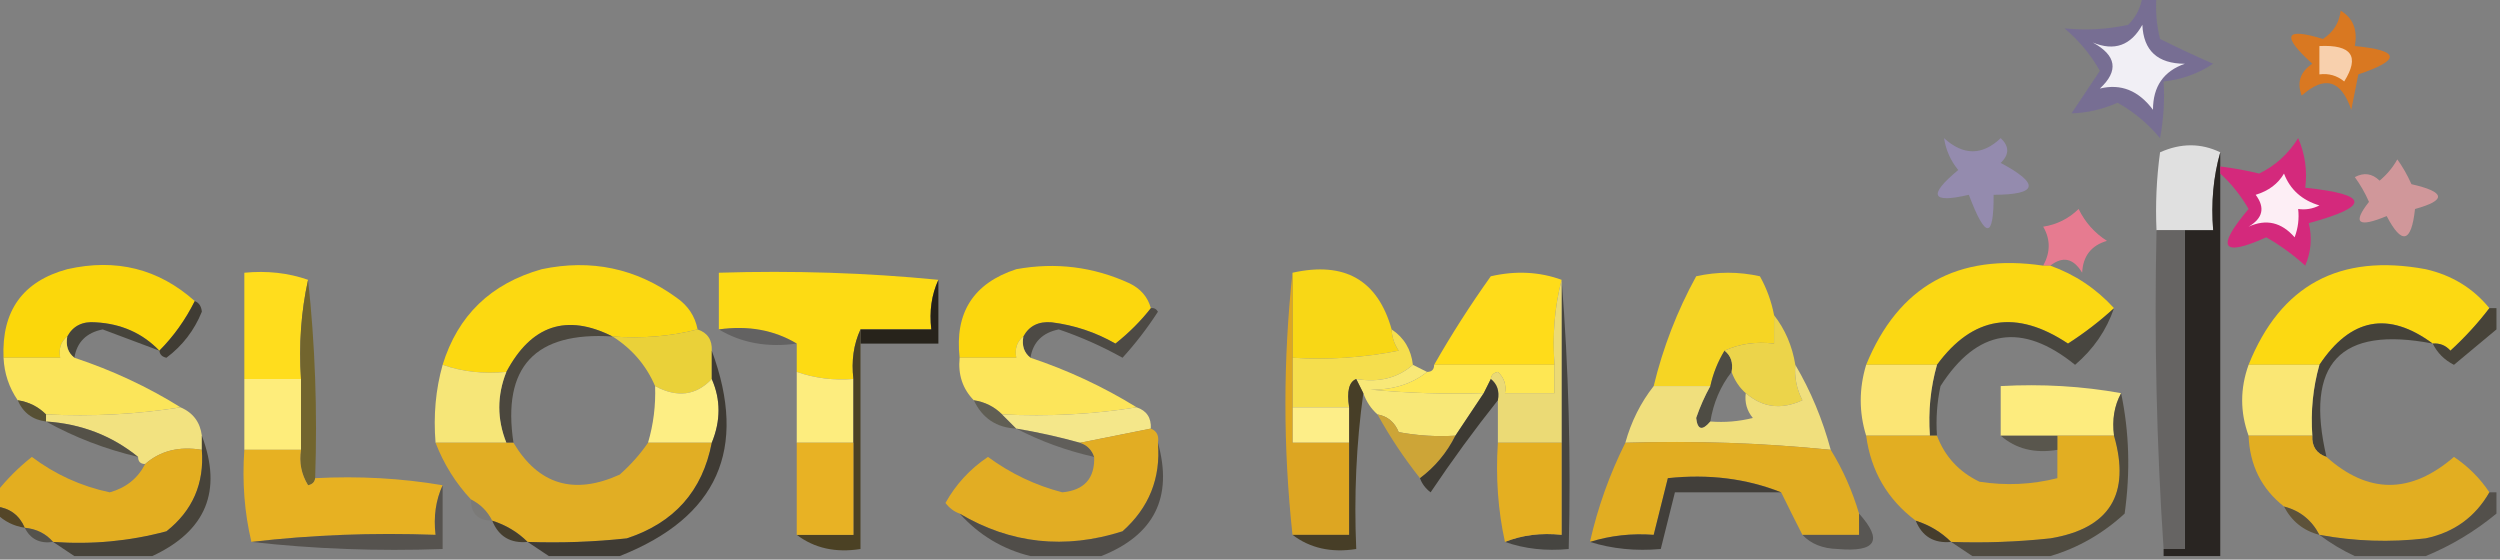 <svg width="1635" height="366" viewBox="0 0 1635 366" fill="none" xmlns="http://www.w3.org/2000/svg">
<rect x="0" y="0" width="1635" height="366" fill="#808080" stroke="none"/>
<g clip-path="url(#clip0_1406_72)">
<path opacity="0.639" fill-rule="evenodd" clip-rule="evenodd" d="M1401.1 -2.316C1404.19 -2.316 1407.27 -2.316 1410.36 -2.316C1409.61 7.076 1410.38 16.342 1412.68 25.481C1424.21 31.239 1435.79 36.645 1447.41 41.696C1437.46 48.235 1426.65 52.096 1414.99 53.279C1415.75 65.729 1414.98 78.083 1412.68 90.342C1404.71 80.811 1395.45 73.09 1384.89 67.177C1374.89 71.583 1364.85 73.9 1354.78 74.127C1360.95 64.861 1367.13 55.595 1373.31 46.329C1367.33 35.711 1359.61 26.445 1350.15 18.532C1364.26 19.986 1378.15 19.214 1391.83 16.215C1397.07 11.015 1400.16 4.838 1401.1 -2.316Z" fill="#72659F"/>
<path fill-rule="evenodd" clip-rule="evenodd" d="M1401.1 16.215C1401.84 33.153 1411.1 41.646 1428.89 41.696C1415 46.544 1408.05 56.582 1408.05 71.81C1398.61 59.181 1387.03 54.548 1373.31 57.911C1385.77 46.337 1384.23 36.299 1368.68 27.797C1382.78 33.643 1393.59 29.782 1401.1 16.215Z" fill="#F1EFF5"/>
<path opacity="0.941" fill-rule="evenodd" clip-rule="evenodd" d="M1530.79 6.949C1538.92 11.824 1542.01 19.545 1540.05 30.114C1569.77 32.986 1570.54 39.163 1542.36 48.645C1540.82 56.367 1539.28 64.088 1537.73 71.81C1531.08 52.211 1520.27 49.122 1505.31 62.544C1502.02 53.895 1504.33 46.946 1512.26 41.696C1491.8 23.156 1494.12 17.751 1519.21 25.481C1526.07 20.983 1529.93 14.806 1530.79 6.949Z" fill="#DE771B"/>
<path opacity="0.98" fill-rule="evenodd" clip-rule="evenodd" d="M1516.89 30.114C1538.01 29.105 1543.41 36.827 1533.1 53.278C1528.42 49.402 1523.01 47.858 1516.89 48.645C1516.89 42.468 1516.89 36.291 1516.89 30.114Z" fill="#F9D2AF"/>
<path fill-rule="evenodd" clip-rule="evenodd" d="M1452.05 99.608C1447.5 115.647 1445.96 132.634 1447.42 150.57C1441.24 150.57 1435.06 150.57 1428.89 150.57C1422.71 150.57 1416.54 150.57 1410.36 150.57C1409.6 133.513 1410.37 116.526 1412.68 99.608C1426.28 93.508 1439.4 93.508 1452.05 99.608Z" fill="#E0E0E0"/>
<path opacity="0.796" fill-rule="evenodd" clip-rule="evenodd" d="M1567.84 104.24C1571.31 109.017 1574.39 114.422 1577.1 120.455C1599.46 125.551 1600.23 130.956 1579.42 136.671C1577.02 158.82 1570.84 160.364 1560.89 141.304C1542.15 149.096 1538.29 146.008 1549.31 132.038C1546.81 126.255 1543.72 120.85 1540.05 115.823C1546 112.655 1551.4 113.427 1556.26 118.139C1561.1 114.093 1564.96 109.46 1567.84 104.24Z" fill="#E49DA1"/>
<path opacity="0.784" fill-rule="evenodd" clip-rule="evenodd" d="M1271.41 90.342C1284.01 101.807 1296.36 101.807 1308.46 90.342C1314.16 95.673 1314.16 101.078 1308.46 106.557C1334.34 120.365 1332.79 127.314 1303.83 127.405C1303.98 156.494 1298.57 156.494 1287.62 127.405C1263.05 133.16 1260.74 127.754 1280.67 111.19C1275.66 105.03 1272.57 98.08 1271.41 90.342Z" fill="#998EBA"/>
<path fill-rule="evenodd" clip-rule="evenodd" d="M1340.89 173.734C1339.34 173.734 1337.8 173.734 1336.25 173.734C1341.05 164.973 1341.05 156.479 1336.25 148.253C1345.24 146.847 1352.96 142.986 1359.41 136.671C1363.69 145.429 1369.87 152.379 1377.94 157.519C1367.64 160.538 1362.24 167.488 1361.73 178.367C1356.05 168.88 1349.1 167.336 1340.89 173.734Z" fill="#E67B90"/>
<path fill-rule="evenodd" clip-rule="evenodd" d="M1452.05 99.607C1452.05 102.696 1452.05 105.784 1452.05 108.873C1452.05 110.417 1452.05 111.962 1452.05 113.506C1452.05 196.899 1452.05 280.291 1452.05 363.683C1439.69 363.683 1427.35 363.683 1414.99 363.683C1414.99 362.139 1414.99 360.595 1414.99 359.05C1419.62 359.05 1424.26 359.05 1428.89 359.05C1428.89 289.557 1428.89 220.063 1428.89 150.569C1435.06 150.569 1441.24 150.569 1447.41 150.569C1445.96 132.634 1447.5 115.646 1452.05 99.607Z" fill="#292522"/>
<path fill-rule="evenodd" clip-rule="evenodd" d="M1410.36 150.569C1416.53 150.569 1422.71 150.569 1428.89 150.569C1428.89 220.063 1428.89 289.557 1428.89 359.05C1424.26 359.05 1419.62 359.05 1414.99 359.05C1410.38 290.372 1408.84 220.878 1410.36 150.569Z" fill="#666463"/>
<path opacity="0.945" fill-rule="evenodd" clip-rule="evenodd" d="M1452.05 113.506C1452.05 111.962 1452.05 110.418 1452.05 108.873C1460.58 109.908 1469.07 111.452 1477.52 113.506C1488.04 108.407 1496.53 100.686 1503 90.342C1507.51 100.732 1509.05 111.542 1507.63 122.772C1549.73 127.179 1550.5 134.9 1509.94 145.937C1512.25 155.327 1511.48 164.593 1507.63 173.734C1499.74 166.593 1491.25 160.416 1482.15 155.203C1452.9 168.341 1449.04 162.164 1470.57 136.671C1465.42 127.779 1459.24 120.058 1452.05 113.506Z" fill="#D9247C"/>
<path fill-rule="evenodd" clip-rule="evenodd" d="M1493.73 113.506C1497.73 123.974 1505.45 130.924 1516.89 134.354C1512.5 136.591 1507.87 137.363 1503 136.67C1503.72 143.033 1502.95 149.211 1500.68 155.202C1492.08 145.328 1482.05 143.011 1470.57 148.253C1479.95 142.721 1481.5 135.772 1475.21 127.405C1483.69 124.825 1489.87 120.192 1493.73 113.506Z" fill="#FDEEF5"/>
<path opacity="0.995" fill-rule="evenodd" clip-rule="evenodd" d="M1336.25 173.734C1337.8 173.734 1339.34 173.734 1340.89 173.734C1357.01 179.496 1370.91 188.761 1382.57 201.532C1373.23 210.094 1363.2 217.815 1352.47 224.696C1318.63 202.153 1290.07 206.786 1266.78 238.595C1251.34 238.595 1235.9 238.595 1220.46 238.595C1241.54 187.097 1280.15 165.476 1336.25 173.734Z" fill="#FBD813"/>
<path opacity="0.997" fill-rule="evenodd" clip-rule="evenodd" d="M127.372 196.898C121.301 209.108 113.581 219.918 104.214 229.329C93.172 217.88 79.277 211.703 62.528 210.797C53.939 210.057 47.763 213.146 44.001 220.063C39.814 223.348 38.27 227.981 39.37 233.962C27.018 233.962 14.667 233.962 2.316 233.962C1.016 203.258 14.911 183.954 44.001 176.05C75.932 168.822 103.722 175.771 127.372 196.898Z" fill="#FBD70B"/>
<path opacity="0.999" fill-rule="evenodd" clip-rule="evenodd" d="M456.225 215.43C438.631 219.986 420.105 221.531 400.644 220.063C370.59 204.904 347.431 212.625 331.168 243.228C316.286 244.664 302.391 243.12 289.482 238.595C299.436 206.255 321.051 185.406 354.327 176.05C386.599 169.276 415.933 175.453 442.329 194.582C449.931 199.813 454.563 206.762 456.225 215.43Z" fill="#FCD911"/>
<path fill-rule="evenodd" clip-rule="evenodd" d="M752.656 201.532C746.023 209.996 738.302 217.718 729.497 224.696C716.524 217.282 702.629 212.649 687.812 210.797C679.22 210.057 673.046 213.146 669.285 220.063C665.098 223.348 663.555 227.981 664.653 233.962C652.3 233.962 639.952 233.962 627.599 233.962C624.274 204.507 636.627 185.203 664.653 176.051C690.424 171.371 715.13 174.46 738.761 185.316C746 188.832 750.632 194.237 752.656 201.532Z" fill="#FCD70D"/>
<path opacity="0.963" fill-rule="evenodd" clip-rule="evenodd" d="M1160.25 206.165C1160.25 212.342 1160.25 218.519 1160.25 224.696C1148.39 223.299 1137.58 224.844 1127.83 229.329C1123.47 236.508 1120.38 244.23 1118.56 252.494C1106.21 252.494 1093.86 252.494 1081.51 252.494C1087.57 227.371 1096.83 203.434 1109.3 180.684C1123.19 177.595 1137.09 177.595 1150.98 180.684C1155.45 188.678 1158.54 197.171 1160.25 206.165Z" fill="#FAD821"/>
<path fill-rule="evenodd" clip-rule="evenodd" d="M1628.05 201.531C1620.52 211.399 1612.03 220.664 1602.58 229.329C1599.47 225.843 1595.61 224.298 1591 224.696C1562 203.283 1537.3 207.916 1516.89 238.595C1501.45 238.595 1486.01 238.595 1470.57 238.595C1491.45 186.437 1530.05 165.589 1586.37 176.05C1603.5 179.955 1617.4 188.449 1628.05 201.531Z" fill="#FCD912"/>
<path opacity="0.993" fill-rule="evenodd" clip-rule="evenodd" d="M201.48 183C196.913 203.709 195.369 225.329 196.849 247.86C184.497 247.86 172.146 247.86 159.795 247.86C159.795 224.696 159.795 201.531 159.795 178.367C174.677 176.931 188.572 178.475 201.48 183Z" fill="#FFDD1D"/>
<path fill-rule="evenodd" clip-rule="evenodd" d="M613.705 183C609.221 192.763 607.674 203.573 609.073 215.43C593.635 215.43 578.193 215.43 562.756 215.43C558.272 225.194 556.725 236.004 558.124 247.861C545.252 248.886 532.9 247.342 521.07 243.228C521.07 237.051 521.07 230.873 521.07 224.696C506.323 215.83 489.338 212.742 470.121 215.43C470.121 203.076 470.121 190.721 470.121 178.367C518.819 176.849 566.679 178.394 613.705 183Z" fill="#FDDB14"/>
<path fill-rule="evenodd" clip-rule="evenodd" d="M845.291 178.367C879.413 170.767 901.029 183.121 910.135 215.43C910.316 220.449 911.863 225.082 914.767 229.329C891.812 233.935 868.653 235.479 845.291 233.962C845.291 215.43 845.291 196.899 845.291 178.367Z" fill="#F8D716"/>
<path fill-rule="evenodd" clip-rule="evenodd" d="M1021.3 183C1016.74 200.597 1015.2 219.129 1016.67 238.595C990.417 238.595 964.174 238.595 937.926 238.595C949.241 218.751 961.594 199.447 974.98 180.683C991.316 176.942 1006.75 177.714 1021.3 183Z" fill="#FFDC1A"/>
<path opacity="0.619" fill-rule="evenodd" clip-rule="evenodd" d="M1021.3 183C1025.9 240.86 1027.45 299.544 1025.93 359.051C1011.05 360.487 997.151 358.943 984.242 354.418C995.581 349.909 1007.93 348.365 1021.3 349.785C1021.3 329.709 1021.3 309.633 1021.3 289.557C1021.3 254.038 1021.3 218.519 1021.3 183Z" fill="#23211B"/>
<path opacity="0.663" fill-rule="evenodd" clip-rule="evenodd" d="M104.213 229.329C91.96 224.759 79.609 220.126 67.16 215.431C56.468 217.587 50.293 223.764 48.633 233.962C44.446 230.678 42.902 226.045 44.001 220.064C47.763 213.146 53.938 210.057 62.528 210.798C79.276 211.704 93.171 217.881 104.213 229.329Z" fill="#2A261A"/>
<path opacity="0.753" fill-rule="evenodd" clip-rule="evenodd" d="M127.373 196.898C130.137 197.988 131.681 200.305 132.005 203.848C127.061 216.073 119.341 226.111 108.847 233.962C106.037 233.389 104.493 231.845 104.215 229.329C113.582 219.918 121.302 209.108 127.373 196.898Z" fill="#2B261B"/>
<path fill-rule="evenodd" clip-rule="evenodd" d="M613.705 183C613.705 196.899 613.705 210.797 613.705 224.696C596.72 224.696 579.74 224.696 562.756 224.696C562.756 221.607 562.756 218.519 562.756 215.43C578.193 215.43 593.636 215.43 609.073 215.43C607.674 203.573 609.221 192.763 613.705 183Z" fill="#27231B"/>
<path opacity="0.298" fill-rule="evenodd" clip-rule="evenodd" d="M470.121 215.431C489.338 212.742 506.323 215.831 521.07 224.696C501.853 227.385 484.869 224.296 470.121 215.431Z" fill="#211E1B"/>
<path opacity="0.58" fill-rule="evenodd" clip-rule="evenodd" d="M752.657 201.532C754.685 201.229 756.232 202.001 757.288 203.848C750.313 214.658 742.592 224.696 734.13 233.962C720.781 226.513 706.886 220.335 692.444 215.431C681.754 217.587 675.576 223.764 673.917 233.962C669.73 230.677 668.188 226.045 669.286 220.063C673.047 213.146 679.221 210.057 687.813 210.798C702.629 212.649 716.525 217.282 729.498 224.696C738.303 217.718 746.024 209.997 752.657 201.532Z" fill="#28241B"/>
<path opacity="0.714" fill-rule="evenodd" clip-rule="evenodd" d="M1628.05 201.531C1629.59 201.531 1631.14 201.531 1632.68 201.531C1632.68 206.164 1632.68 210.797 1632.68 215.43C1623.51 223.045 1614.24 230.766 1604.89 238.595C1598.62 235.406 1593.99 230.773 1591 224.696C1595.61 224.298 1599.47 225.843 1602.58 229.329C1612.03 220.664 1620.52 211.398 1628.05 201.531Z" fill="#302B1C"/>
<path opacity="0.695" fill-rule="evenodd" clip-rule="evenodd" d="M1591 224.697C1530.34 212.966 1507.18 237.675 1521.52 298.823C1515.01 296.631 1511.92 291.998 1512.26 284.924C1511.12 268.993 1512.66 253.55 1516.89 238.595C1537.3 207.916 1562 203.283 1591 224.697Z" fill="#2C271C"/>
<path opacity="0.666" fill-rule="evenodd" clip-rule="evenodd" d="M400.645 220.063C349.888 216.766 328.273 239.931 335.8 289.557C334.257 289.557 332.712 289.557 331.169 289.557C324.993 274.114 324.993 258.67 331.169 243.227C347.432 212.625 370.59 204.904 400.645 220.063Z" fill="#302B1D"/>
<path fill-rule="evenodd" clip-rule="evenodd" d="M456.225 215.431C462.739 217.622 465.827 222.255 465.489 229.329C465.489 235.506 465.489 241.684 465.489 247.861C455.216 258.721 442.865 260.265 428.435 252.494C422.63 238.948 413.366 228.137 400.645 220.064C420.105 221.531 438.632 219.987 456.225 215.431Z" fill="#EAD139"/>
<path fill-rule="evenodd" clip-rule="evenodd" d="M910.135 215.431C918.241 220.802 922.872 228.523 924.03 238.595C914.142 247.254 901.789 250.342 886.977 247.861C882.248 249.711 880.705 255.888 882.345 266.393C869.992 266.393 857.644 266.393 845.291 266.393C845.291 255.583 845.291 244.772 845.291 233.962C868.653 235.48 891.812 233.935 914.767 229.329C911.863 225.082 910.316 220.449 910.135 215.431Z" fill="#F5DE4D"/>
<path fill-rule="evenodd" clip-rule="evenodd" d="M937.926 238.595C964.174 238.595 990.417 238.595 1016.67 238.595C1016.67 244.772 1016.67 250.949 1016.67 257.126C1005.86 257.126 995.049 257.126 984.243 257.126C985.257 251.683 983.715 247.05 979.611 243.228C976.8 243.8 975.258 245.344 974.98 247.861C973.437 250.949 971.89 254.038 970.348 257.126C945.596 257.895 920.895 257.124 896.24 254.81C910.946 255.057 923.299 251.196 933.294 243.228C936.383 243.228 937.926 241.683 937.926 238.595Z" fill="#FEE753"/>
<path opacity="0.626" fill-rule="evenodd" clip-rule="evenodd" d="M1127.83 229.329C1132.01 232.614 1133.56 237.247 1132.46 243.228C1125.21 252.537 1120.58 263.347 1118.56 275.658C1113.24 281.914 1110.15 281.142 1109.3 273.342C1111.82 265.999 1114.91 259.049 1118.56 252.494C1120.38 244.229 1123.47 236.508 1127.83 229.329Z" fill="#312D20"/>
<path fill-rule="evenodd" clip-rule="evenodd" d="M1160.25 206.164C1167.5 215.473 1172.13 226.283 1174.14 238.594C1173.48 246.759 1175.03 254.481 1178.78 261.759C1165.03 268.15 1152.68 266.605 1141.72 257.126C1137.55 253.464 1134.46 248.831 1132.46 243.227C1133.56 237.246 1132.01 232.613 1127.83 229.329C1137.59 224.843 1148.4 223.298 1160.25 224.696C1160.25 218.519 1160.25 212.341 1160.25 206.164Z" fill="#ECD44A"/>
<path opacity="0.631" fill-rule="evenodd" clip-rule="evenodd" d="M1382.57 201.531C1377.61 216.031 1369.11 228.385 1357.1 238.595C1322.35 210.465 1293.02 215.098 1269.09 252.493C1266.79 263.194 1266.02 274.005 1266.78 284.924C1265.24 284.924 1263.69 284.924 1262.15 284.924C1261 268.992 1262.54 253.55 1266.78 238.595C1290.07 206.785 1318.63 202.153 1352.47 224.696C1363.2 217.815 1373.23 210.093 1382.57 201.531Z" fill="#29251B"/>
<path fill-rule="evenodd" clip-rule="evenodd" d="M669.285 220.063C668.187 226.045 669.729 230.677 673.916 233.962C698.418 242.12 721.577 252.93 743.392 266.393C714.93 270.98 685.598 272.524 655.39 271.026C650.271 265.927 644.097 262.839 636.863 261.76C629.572 254.34 626.483 245.074 627.599 233.962C639.952 233.962 652.3 233.962 664.653 233.962C663.555 227.981 665.098 223.348 669.285 220.063Z" fill="#FCE55A"/>
<path opacity="0.999" fill-rule="evenodd" clip-rule="evenodd" d="M44.002 220.063C42.903 226.045 44.447 230.677 48.634 233.962C73.474 242.192 96.633 253.003 118.11 266.393C89.65 270.98 60.315 272.524 30.107 271.026C24.989 265.927 18.814 262.839 11.58 261.76C5.884 253.433 2.796 244.168 2.316 233.962C14.668 233.962 27.019 233.962 39.37 233.962C38.271 227.981 39.815 223.348 44.002 220.063Z" fill="#FBE55A"/>
<path opacity="0.918" fill-rule="evenodd" clip-rule="evenodd" d="M11.58 261.76C18.814 262.839 24.99 265.927 30.107 271.026C30.107 272.57 30.107 274.114 30.107 275.658C21.287 274.558 15.111 269.925 11.58 261.76Z" fill="#544D2E"/>
<path fill-rule="evenodd" clip-rule="evenodd" d="M201.48 183C206.082 225.399 207.625 268.639 206.111 312.722C205.833 315.238 204.29 316.782 201.48 317.354C197.071 310.195 195.527 302.474 196.848 294.19C196.848 278.747 196.848 263.304 196.848 247.861C195.368 225.33 196.912 203.709 201.48 183Z" fill="#72652E"/>
<path fill-rule="evenodd" clip-rule="evenodd" d="M924.03 238.595C927.12 240.139 930.204 241.683 933.294 243.228C923.299 251.196 910.946 255.057 896.24 254.81C920.895 257.124 945.596 257.895 970.348 257.126C964.174 266.392 957.995 275.658 951.821 284.924C939.375 285.684 927.022 284.912 914.767 282.607C912.09 276.043 907.458 272.181 900.872 271.025C896.699 267.363 893.609 262.73 891.608 257.126C890.066 254.038 888.519 250.949 886.977 247.861C901.789 250.342 914.142 247.254 924.03 238.595Z" fill="#F8E877"/>
<path fill-rule="evenodd" clip-rule="evenodd" d="M1387.2 257.127C1382.75 265.302 1381.2 274.568 1382.57 284.924C1370.22 284.924 1357.87 284.924 1345.52 284.924C1333.16 284.924 1320.82 284.924 1308.46 284.924C1308.46 274.114 1308.46 263.304 1308.46 252.494C1335.6 251.001 1361.84 252.545 1387.2 257.127Z" fill="#FDEC7E"/>
<path fill-rule="evenodd" clip-rule="evenodd" d="M1470.57 238.595C1486.01 238.595 1501.45 238.595 1516.89 238.595C1512.66 253.55 1511.12 268.993 1512.26 284.924C1498.36 284.924 1484.47 284.924 1470.57 284.924C1464.98 269.569 1464.98 254.127 1470.57 238.595Z" fill="#FAE774"/>
<path opacity="0.938" fill-rule="evenodd" clip-rule="evenodd" d="M1021.3 183C1021.3 218.519 1021.3 254.038 1021.3 289.557C1007.4 289.557 993.505 289.557 979.61 289.557C979.61 280.291 979.61 271.025 979.61 261.759C980.708 255.778 979.166 251.145 974.979 247.861C975.256 245.345 976.799 243.8 979.61 243.228C983.714 247.05 985.256 251.683 984.242 257.127C995.048 257.127 1005.86 257.127 1016.66 257.127C1016.66 250.95 1016.66 244.772 1016.66 238.595C1015.2 219.129 1016.74 200.598 1021.3 183Z" fill="#F2E074"/>
<path fill-rule="evenodd" clip-rule="evenodd" d="M1220.46 238.595C1235.9 238.595 1251.34 238.595 1266.78 238.595C1262.54 253.55 1261 268.993 1262.15 284.924C1248.25 284.924 1234.35 284.924 1220.46 284.924C1215.74 269.662 1215.74 254.219 1220.46 238.595Z" fill="#FBE574"/>
<path opacity="0.937" fill-rule="evenodd" clip-rule="evenodd" d="M289.484 238.595C302.392 243.12 316.287 244.664 331.169 243.228C324.994 258.671 324.994 274.114 331.169 289.557C315.73 289.557 300.291 289.557 284.852 289.557C283.393 271.621 284.937 254.633 289.484 238.595Z" fill="#FEED78"/>
<path opacity="0.49" fill-rule="evenodd" clip-rule="evenodd" d="M636.863 261.76C644.098 262.839 650.272 265.927 655.39 271.026C658.48 274.114 661.564 277.203 664.654 280.291C651.722 279.724 642.458 273.547 636.863 261.76Z" fill="#413C27"/>
<path fill-rule="evenodd" clip-rule="evenodd" d="M1174.14 238.595C1184.24 255.748 1191.95 274.28 1197.3 294.19C1152.91 289.681 1108.14 288.137 1062.98 289.557C1066.79 275.75 1072.97 263.395 1081.51 252.493C1093.86 252.493 1106.21 252.493 1118.56 252.493C1114.91 259.049 1111.82 265.998 1109.3 273.342C1110.15 281.142 1113.24 281.913 1118.56 275.658C1127.95 276.409 1137.22 275.637 1146.35 273.342C1142.48 268.656 1140.93 263.252 1141.72 257.126C1152.68 266.606 1165.03 268.15 1178.78 261.759C1175.03 254.481 1173.48 246.76 1174.14 238.595Z" fill="#F0DF7D"/>
<path fill-rule="evenodd" clip-rule="evenodd" d="M118.108 266.393C126.271 269.924 130.903 276.101 132.003 284.924C132.003 288.013 132.003 291.101 132.003 294.19C117.191 291.709 104.84 294.797 94.95 303.456C91.862 303.456 90.318 301.912 90.318 298.823C73.154 284.882 53.083 277.16 30.105 275.658C30.105 274.114 30.105 272.57 30.105 271.025C60.314 272.524 89.648 270.98 118.108 266.393Z" fill="#F2E280"/>
<path fill-rule="evenodd" clip-rule="evenodd" d="M159.795 247.86C172.146 247.86 184.497 247.86 196.849 247.86C196.849 263.303 196.849 278.747 196.849 294.189C184.497 294.189 172.146 294.189 159.795 294.189C159.795 278.747 159.795 263.303 159.795 247.86Z" fill="#FEED7B"/>
<path fill-rule="evenodd" clip-rule="evenodd" d="M465.488 247.86C471.394 261.278 471.394 275.177 465.488 289.557C451.593 289.557 437.698 289.557 423.803 289.557C427.347 277.529 428.892 265.174 428.434 252.493C442.864 260.265 455.216 258.72 465.488 247.86Z" fill="#FDEE84"/>
<path fill-rule="evenodd" clip-rule="evenodd" d="M521.07 243.228C532.9 247.342 545.253 248.886 558.124 247.86C558.124 261.759 558.124 275.658 558.124 289.557C545.771 289.557 533.423 289.557 521.07 289.557C521.07 274.114 521.07 258.67 521.07 243.228Z" fill="#FDED7E"/>
<path fill-rule="evenodd" clip-rule="evenodd" d="M743.392 266.393C749.904 268.584 752.993 273.217 752.655 280.291C737.217 283.38 721.775 286.468 706.338 289.557C692.623 285.742 678.728 282.654 664.652 280.291C661.563 277.203 658.478 274.114 655.389 271.025C685.597 272.524 714.93 270.98 743.392 266.393Z" fill="#F4E78A"/>
<path fill-rule="evenodd" clip-rule="evenodd" d="M845.291 266.393C857.644 266.393 869.992 266.393 882.345 266.393C882.345 274.114 882.345 281.835 882.345 289.557C869.992 289.557 857.644 289.557 845.291 289.557C845.291 281.835 845.291 274.114 845.291 266.393Z" fill="#FDEE88"/>
<path opacity="0.622" fill-rule="evenodd" clip-rule="evenodd" d="M30.105 275.658C53.083 277.16 73.154 284.882 90.318 298.823C68.807 293.729 48.737 286.008 30.105 275.658Z" fill="#3B3627"/>
<path opacity="0.378" fill-rule="evenodd" clip-rule="evenodd" d="M664.652 280.291C678.728 282.654 692.623 285.742 706.338 289.557C710.97 291.101 714.059 294.19 715.601 298.823C697.394 294.704 680.409 288.526 664.652 280.291Z" fill="#2C271C"/>
<path opacity="0.995" fill-rule="evenodd" clip-rule="evenodd" d="M1220.46 284.924C1234.36 284.924 1248.25 284.924 1262.15 284.924C1263.69 284.924 1265.24 284.924 1266.78 284.924C1271.94 298.585 1281.2 308.623 1294.57 315.038C1311.72 317.719 1328.7 316.947 1345.52 312.721C1345.52 306.544 1345.52 300.367 1345.52 294.19C1345.52 291.101 1345.52 288.013 1345.52 284.924C1357.87 284.924 1370.22 284.924 1382.57 284.924C1393.59 323.265 1379.7 345.657 1340.89 352.101C1319.33 354.414 1297.71 355.186 1276.04 354.417C1269.56 347.979 1261.84 343.346 1252.88 340.519C1234.37 326.601 1223.56 308.069 1220.46 284.924Z" fill="#E2AE22"/>
<path opacity="0.533" fill-rule="evenodd" clip-rule="evenodd" d="M1308.46 284.924C1320.82 284.924 1333.16 284.924 1345.52 284.924C1345.52 288.013 1345.52 291.101 1345.52 294.19C1330.7 296.671 1318.35 293.583 1308.46 284.924Z" fill="#383120"/>
<path opacity="0.969" fill-rule="evenodd" clip-rule="evenodd" d="M562.756 215.431C562.756 218.519 562.756 221.608 562.756 224.696C562.756 269.481 562.756 314.266 562.756 359.051C546.489 361.62 532.594 358.531 521.07 349.785C533.423 349.785 545.771 349.785 558.124 349.785C558.124 329.709 558.124 309.633 558.124 289.557C558.124 275.659 558.124 261.76 558.124 247.861C556.725 236.004 558.272 225.194 562.756 215.431Z" fill="#4A3F21"/>
<path opacity="0.999" fill-rule="evenodd" clip-rule="evenodd" d="M752.656 280.291C756.537 281.874 758.084 284.963 757.288 289.557C759.21 312.735 751.489 332.039 734.129 347.468C696.455 359.491 660.948 355.63 627.599 335.886C623.945 334.576 620.856 332.259 618.336 328.937C625.172 316.691 634.436 306.653 646.126 298.823C660.911 309.692 677.122 317.413 694.759 321.987C709.09 320.631 716.038 312.909 715.602 298.823C714.06 294.19 710.97 291.101 706.339 289.557C721.776 286.468 737.218 283.38 752.656 280.291Z" fill="#E2AD23"/>
<path fill-rule="evenodd" clip-rule="evenodd" d="M845.291 178.367C845.291 196.899 845.291 215.43 845.291 233.962C845.291 244.772 845.291 255.583 845.291 266.393C845.291 274.114 845.291 281.835 845.291 289.557C857.644 289.557 869.992 289.557 882.345 289.557C882.345 309.633 882.345 329.709 882.345 349.785C869.992 349.785 857.644 349.785 845.291 349.785C839.117 292.646 839.117 235.506 845.291 178.367Z" fill="#DDA622"/>
<path opacity="0.925" fill-rule="evenodd" clip-rule="evenodd" d="M886.977 247.86C888.519 250.949 890.066 254.037 891.608 257.126C887.014 290.24 885.471 324.215 886.977 359.05C870.71 361.619 856.815 358.53 845.291 349.784C857.644 349.784 869.992 349.784 882.345 349.784C882.345 329.709 882.345 309.632 882.345 289.557C882.345 281.835 882.345 274.114 882.345 266.392C880.705 255.887 882.248 249.71 886.977 247.86Z" fill="#423920"/>
<path fill-rule="evenodd" clip-rule="evenodd" d="M900.871 271.025C907.457 272.182 912.089 276.043 914.766 282.608C927.022 284.912 939.375 285.684 951.82 284.924C946.257 296.087 938.541 305.353 928.661 312.722C918.249 299.62 908.986 285.721 900.871 271.025Z" fill="#CDA537"/>
<path opacity="0.769" fill-rule="evenodd" clip-rule="evenodd" d="M974.979 247.86C979.166 251.145 980.709 255.778 979.611 261.759C964.313 280.991 949.644 301.067 935.61 321.987C932.289 319.466 929.973 316.377 928.662 312.721C938.542 305.352 946.258 296.087 951.821 284.924C957.995 275.658 964.174 266.392 970.348 257.126C971.89 254.037 973.437 250.949 974.979 247.86Z" fill="#29251C"/>
<path fill-rule="evenodd" clip-rule="evenodd" d="M979.61 289.557C993.506 289.557 1007.4 289.557 1021.3 289.557C1021.3 309.632 1021.3 329.709 1021.3 349.784C1007.93 348.365 995.581 349.909 984.242 354.417C979.675 333.708 978.133 312.088 979.61 289.557Z" fill="#E4AF21"/>
<path opacity="0.993" fill-rule="evenodd" clip-rule="evenodd" d="M1062.98 289.557C1108.14 288.137 1152.91 289.681 1197.3 294.19C1205.19 306.957 1211.37 320.856 1215.83 335.886C1215.83 340.519 1215.83 345.152 1215.83 349.785C1203.48 349.785 1191.13 349.785 1178.77 349.785C1174.21 340.861 1169.58 331.596 1164.88 321.987C1142.2 312.971 1117.5 309.883 1090.77 312.722C1087.68 325.076 1084.6 337.43 1081.51 349.785C1067.11 348.692 1053.21 350.237 1039.82 354.418C1044.94 331.831 1052.66 310.211 1062.98 289.557Z" fill="#E1AD22"/>
<path opacity="0.994" fill-rule="evenodd" clip-rule="evenodd" d="M1470.57 284.924C1484.47 284.924 1498.36 284.924 1512.26 284.924C1511.92 291.998 1515.01 296.631 1521.52 298.823C1548.82 323.213 1576.61 323.213 1604.89 298.823C1614.26 305.098 1621.98 312.82 1628.05 321.987C1618.79 338.173 1604.89 348.211 1586.37 352.101C1563.08 354.827 1539.92 354.054 1516.89 349.785C1511.87 340.116 1504.15 333.939 1493.73 331.253C1479.03 319.707 1471.31 304.263 1470.57 284.924Z" fill="#E2AE21"/>
<path opacity="0.99" fill-rule="evenodd" clip-rule="evenodd" d="M132.004 294.189C133.691 316.184 125.972 333.943 108.845 347.468C84.723 353.939 60.02 356.255 34.737 354.417C30.042 348.98 23.867 345.891 16.21 345.151C12.68 336.986 6.504 332.354 -2.316 331.253C-2.316 328.164 -2.316 325.076 -2.316 321.987C4.316 313.522 12.036 305.801 20.842 298.822C36.077 310.301 53.06 318.022 71.791 321.987C82.377 319.055 90.097 312.878 94.95 303.455C104.84 294.796 117.191 291.708 132.004 294.189Z" fill="#E4AF20"/>
<path opacity="0.984" fill-rule="evenodd" clip-rule="evenodd" d="M159.794 294.189C172.145 294.189 184.496 294.189 196.848 294.189C195.527 302.473 197.07 310.195 201.479 317.354C204.289 316.781 205.833 315.237 206.111 312.721C234.781 311.225 262.572 312.769 289.482 317.354C284.998 327.117 283.454 337.927 284.85 349.784C243.862 348.272 203.721 349.817 164.425 354.417C159.864 335.263 158.32 315.187 159.794 294.189Z" fill="#E8B221"/>
<path opacity="0.991" fill-rule="evenodd" clip-rule="evenodd" d="M284.852 289.557C300.291 289.557 315.73 289.557 331.169 289.557C332.713 289.557 334.257 289.557 335.801 289.557C352.194 317.004 375.352 323.954 405.276 310.405C412.55 303.933 418.725 296.984 423.803 289.557C437.699 289.557 451.594 289.557 465.489 289.557C459.445 321.104 440.919 341.952 409.908 352.101C388.348 354.414 366.734 355.186 345.064 354.417C338.583 347.979 330.864 343.346 321.905 340.519C318.817 334.342 314.186 329.709 308.01 326.62C298.038 315.993 290.318 303.639 284.852 289.557Z" fill="#E2AE24"/>
<path fill-rule="evenodd" clip-rule="evenodd" d="M521.07 289.557C533.423 289.557 545.771 289.557 558.124 289.557C558.124 309.632 558.124 329.709 558.124 349.784C545.771 349.784 533.423 349.784 521.07 349.784C521.07 329.709 521.07 309.632 521.07 289.557Z" fill="#E8B224"/>
<path opacity="0.684" fill-rule="evenodd" clip-rule="evenodd" d="M1164.88 321.988C1141.72 321.988 1118.56 321.988 1095.4 321.988C1092.31 334.342 1089.23 346.696 1086.14 359.051C1069.73 360.5 1054.3 358.956 1039.82 354.418C1053.21 350.237 1067.11 348.692 1081.51 349.785C1084.6 337.431 1087.68 325.077 1090.77 312.722C1117.5 309.883 1142.2 312.972 1164.88 321.988Z" fill="#26221B"/>
<path opacity="0.071" fill-rule="evenodd" clip-rule="evenodd" d="M308.01 326.62C314.185 329.709 318.817 334.342 321.905 340.519C312.641 340.519 308.01 335.886 308.01 326.62Z" fill="#3D3318"/>
<path opacity="0.755" fill-rule="evenodd" clip-rule="evenodd" d="M465.489 229.329C489.32 293.692 469.25 338.477 405.277 363.684C389.838 363.684 374.399 363.684 358.96 363.684C354.328 360.595 349.696 357.506 345.064 354.418C366.734 355.186 388.349 354.414 409.909 352.101C440.919 341.952 459.446 321.104 465.489 289.557C471.395 275.177 471.395 261.279 465.489 247.861C465.489 241.684 465.489 235.506 465.489 229.329Z" fill="#2B261C"/>
<path opacity="0.894" fill-rule="evenodd" clip-rule="evenodd" d="M-2.316 335.886C-2.316 334.342 -2.316 332.797 -2.316 331.253C6.504 332.354 12.68 336.987 16.21 345.152C8.977 344.073 2.801 340.984 -2.316 335.886Z" fill="#4E3F1D"/>
<path opacity="0.535" fill-rule="evenodd" clip-rule="evenodd" d="M1628.05 321.987C1629.59 321.987 1631.14 321.987 1632.68 321.987C1632.68 326.62 1632.68 331.253 1632.68 335.886C1618.46 347.612 1603.02 356.878 1586.37 363.684C1570.93 363.684 1555.49 363.684 1540.05 363.684C1531.89 359.918 1524.17 355.285 1516.89 349.785C1539.92 354.054 1563.08 354.827 1586.37 352.101C1604.89 348.211 1618.79 338.173 1628.05 321.987Z" fill="#2C261C"/>
<path opacity="0.812" fill-rule="evenodd" clip-rule="evenodd" d="M321.904 340.519C330.863 343.346 338.582 347.979 345.063 354.417C333.795 355.469 326.076 350.837 321.904 340.519Z" fill="#382F1B"/>
<path opacity="0.82" fill-rule="evenodd" clip-rule="evenodd" d="M1252.88 340.519C1261.84 343.346 1269.56 347.979 1276.04 354.417C1264.77 355.469 1257.06 350.837 1252.88 340.519Z" fill="#392F1B"/>
<path opacity="0.722" fill-rule="evenodd" clip-rule="evenodd" d="M1493.73 331.253C1504.15 333.939 1511.87 340.116 1516.89 349.785C1506.47 347.098 1498.76 340.921 1493.73 331.253Z" fill="#50401F"/>
<path opacity="0.502" fill-rule="evenodd" clip-rule="evenodd" d="M16.211 345.152C23.867 345.892 30.043 348.981 34.738 354.418C26.032 355.673 19.856 352.584 16.211 345.152Z" fill="#292419"/>
<path opacity="0.447" fill-rule="evenodd" clip-rule="evenodd" d="M1215.83 335.886C1231.61 353.491 1226.98 361.213 1201.93 359.05C1192.02 358.79 1184.31 355.702 1178.78 349.784C1191.13 349.784 1203.48 349.784 1215.83 349.784C1215.83 345.152 1215.83 340.519 1215.83 335.886Z" fill="#28231B"/>
<path opacity="0.688" fill-rule="evenodd" clip-rule="evenodd" d="M132.005 284.924C145.594 321.071 134.787 347.324 99.582 363.683C82.599 363.683 65.617 363.683 48.633 363.683C44.002 360.595 39.37 357.506 34.738 354.417C60.021 356.255 84.723 353.939 108.846 347.468C125.973 333.943 133.692 316.184 132.005 294.19C132.005 291.101 132.005 288.013 132.005 284.924Z" fill="#2E281B"/>
<path opacity="0.488" fill-rule="evenodd" clip-rule="evenodd" d="M289.482 317.354C289.482 331.253 289.482 345.152 289.482 359.051C246.953 360.564 205.267 359.02 164.426 354.418C203.721 349.817 243.863 348.273 284.851 349.785C283.454 337.928 284.998 327.118 289.482 317.354Z" fill="#29231B"/>
<path opacity="0.537" fill-rule="evenodd" clip-rule="evenodd" d="M757.288 289.557C767.246 325.231 754.893 349.94 720.234 363.683C704.797 363.683 689.354 363.683 673.917 363.683C655.761 359.224 640.323 349.958 627.6 335.886C660.948 355.63 696.455 359.491 734.129 347.468C751.489 332.039 759.21 312.735 757.288 289.557Z" fill="#28231B"/>
<path opacity="0.63" fill-rule="evenodd" clip-rule="evenodd" d="M1387.2 257.127C1392.54 282.537 1393.31 308.79 1389.52 335.886C1375.16 349.099 1358.94 358.364 1340.89 363.684C1323.9 363.684 1306.92 363.684 1289.94 363.684C1285.3 360.595 1280.67 357.507 1276.04 354.418C1297.71 355.186 1319.32 354.414 1340.89 352.102C1379.7 345.658 1393.59 323.265 1382.57 284.924C1381.2 274.568 1382.75 265.302 1387.2 257.127Z" fill="#342D1D"/>
</g>
<defs>
<clipPath id="clip0_1406_72">
<rect width="1635" height="366" fill="white"/>
</clipPath>
</defs>
</svg>

